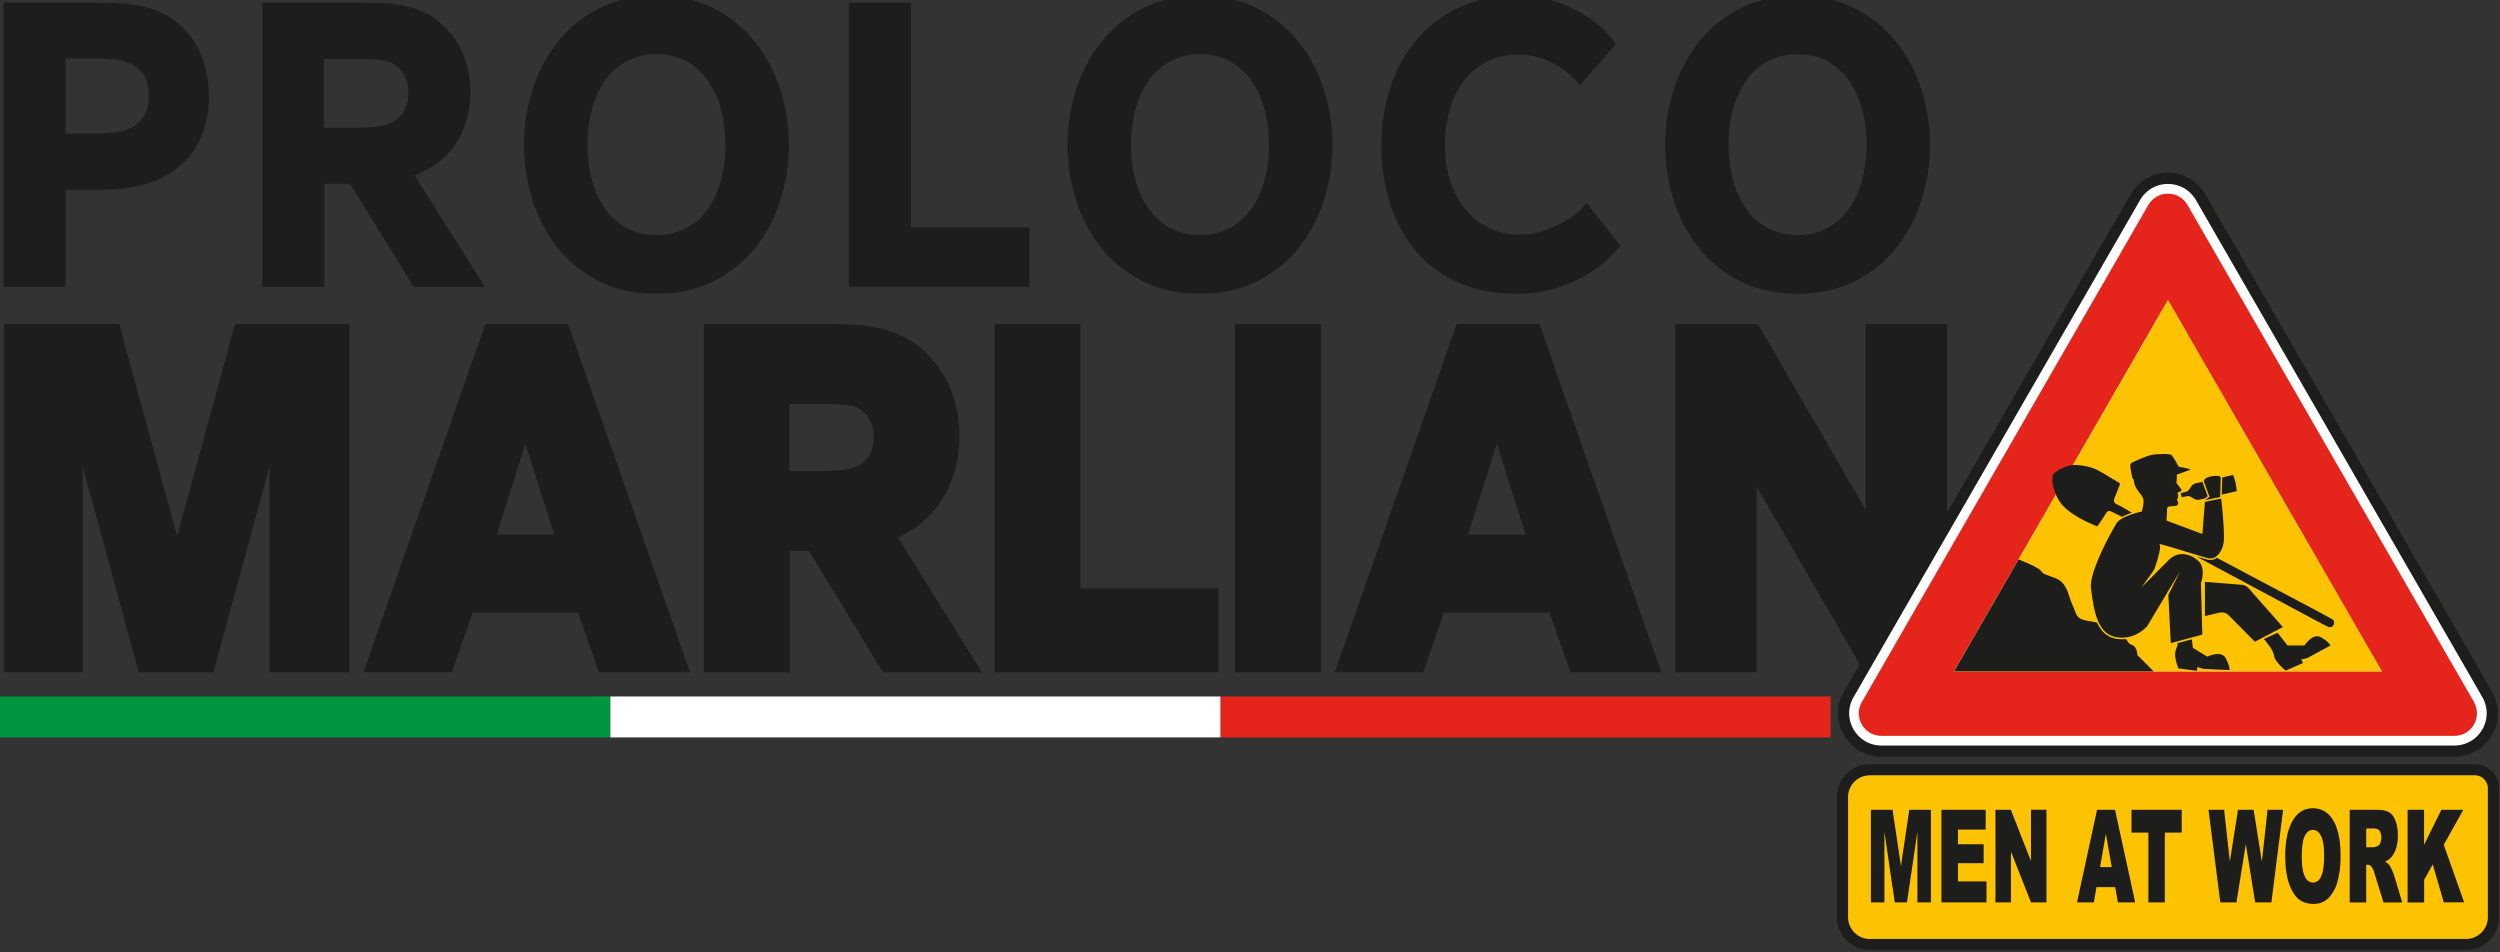 <svg xmlns="http://www.w3.org/2000/svg" viewBox="0 0 3068.6 1168.5"><rect x="0" y="0" width="3068.6" height="1168.5" fill="#333333" stroke="none"/><path fill="#1d1d1b" d="M256.4 116.5a125 125 0 0 1-10.5 54 98 98 0 0 1-28.4 36c-12 9.3-25.8 16-41.5 20.1a194.6 194.6 0 0 1-49.5 6.2H80.4v119.4H4.2V3.3h107c10.8 0 21 .2 30.8.5 9.7.4 19 1.3 27.7 2.9a116 116 0 0 1 25 7.2A92.3 92.3 0 0 1 217 27.5c14 11.3 24.1 25 30.3 40.9 6 16 9.1 32 9.1 48.1Zm-73.9.5c0-10.6-2-19-6.2-25.2a38 38 0 0 0-16-13.6c-6.4-3-13.4-4.7-21-5.4-7.6-.7-14.9-1-21.8-1H80.4v92h37.1c7.8 0 15.6-.4 23.3-1.2 7.8-.9 14.8-3 20.9-6.2 6.1-3.3 11.1-8 15-14.1a47 47 0 0 0 5.8-25.3ZM507.8 352.2l-78-126.6H398v126.6H322V3.3h123.6c9 0 18.2.3 27.6.8a152 152 0 0 1 27.8 4.1c9 2.2 17.8 5.7 26.2 10.3a102 102 0 0 1 44 55.3 126.2 126.2 0 0 1-.2 78.7 98.2 98.2 0 0 1-19.2 34 92 92 0 0 1-20.4 17.5c-7.6 4.8-15.1 8.6-22.6 11.3l86.5 136.9h-87.4Zm-6.7-239.3c0-6.1-1-11.4-2.7-15.7-1.8-4.3-4-8-6.7-11-6-6.9-13.1-11-21.3-12.1-8.2-1.2-16.8-1.8-25.8-1.8h-47v84.4h40.3c7.5 0 15-.4 22.4-1a60 60 0 0 0 20.4-5.5c6.1-2.9 11-7.2 14.8-13a44.7 44.7 0 0 0 5.6-24.3ZM968.4 177.8c0 22.3-3.3 44.4-10 66.3a179 179 0 0 1-30.3 58.7 154.1 154.1 0 0 1-50.6 41.7c-20.4 10.6-44.2 16-71.7 16s-51.4-5.4-71.7-16a154 154 0 0 1-50.6-41.7 179 179 0 0 1-30.3-58.7 223.1 223.1 0 0 1 0-132.5A182.6 182.6 0 0 1 683.5 53 152.9 152.9 0 0 1 734 11C754.4.4 778.3-5 805.8-5s51.4 5.4 71.7 16A153 153 0 0 1 928 53a182.6 182.6 0 0 1 30.2 58.6c6.8 21.8 10.1 43.9 10.1 66.2Zm-78 0c0-14.8-1.7-28.9-5.1-42.2a112 112 0 0 0-15.7-35.5 78.6 78.6 0 0 0-26.4-24.5c-10.6-6-23-9-37.4-9a74.5 74.5 0 0 0-63.9 33.5c-7 10.3-12.2 22-15.6 35.5-3.5 13.3-5.2 27.4-5.2 42.2s1.7 28.8 5.2 42.1c3.4 13.4 8.6 25.2 15.6 35.3a74.6 74.6 0 0 0 63.8 33.2 74.6 74.6 0 0 0 64-33.2c7-10.1 12.2-21.9 15.6-35.3 3.4-13.3 5.2-27.4 5.2-42.1ZM1041.9 352.2V3.3h76.2v275.8h145.6v73h-221.8ZM1635.6 177.8c0 22.3-3.4 44.4-10.1 66.3a179 179 0 0 1-30.2 58.7 154.1 154.1 0 0 1-50.7 41.7c-20.3 10.6-44.2 16-71.7 16s-51.4-5.4-71.7-16a154 154 0 0 1-50.6-41.7 179 179 0 0 1-30.2-58.7 223.1 223.1 0 0 1 0-132.5 182.6 182.6 0 0 1 30.2-58.6 153 153 0 0 1 50.6-42C1421.5.4 1445.4-5 1473-5s51.4 5.4 71.7 16a153 153 0 0 1 50.6 42 182.6 182.6 0 0 1 30.3 58.6c6.7 21.8 10 43.9 10 66.2Zm-78 0c0-14.8-1.7-28.9-5.2-42.2a111.8 111.8 0 0 0-15.6-35.5 78.6 78.6 0 0 0-26.5-24.5c-10.6-6-23-9-37.4-9a74.6 74.6 0 0 0-63.8 33.5c-7 10.3-12.3 22-15.7 35.5-3.4 13.3-5.2 27.4-5.2 42.2s1.8 28.8 5.2 42.1c3.4 13.4 8.7 25.2 15.7 35.3a74.6 74.6 0 0 0 63.9 33.2 74.6 74.6 0 0 0 63.8-33.2c7-10.1 12.2-21.9 15.6-35.3 3.5-13.3 5.2-27.4 5.2-42.1ZM1989 301.8l-9.8 10.8a142 142 0 0 1-24.4 20 165 165 0 0 1-95.2 27.8 168 168 0 0 1-71-14.1 144.5 144.5 0 0 1-51.3-38.9 169 169 0 0 1-31.2-57.9c-7-22-10.5-45.8-10.5-71.2s3.6-48.1 10.8-70.3a175.6 175.6 0 0 1 31.5-58.4c14-16.8 31.1-30 51.6-39.8a162.9 162.9 0 0 1 71-14.7c20.3 0 37.9 2.8 52.6 8.2a171.7 171.7 0 0 1 37.2 18.6 117 117 0 0 1 23.1 19.8l10.3 12-44.4 51-6.2-7a106.7 106.7 0 0 0-38.3-25.2 85.6 85.6 0 0 0-31.6-5.3c-15 0-28 3-39.2 9-11.2 6-20.6 14-28 24.1a107 107 0 0 0-16.8 35.3 154 154 0 0 0-5.6 41.7c0 16.4 2.2 31.5 6.7 45.2a103.7 103.7 0 0 0 18.8 35c8 9.6 17.6 17.1 28.7 22.4 11 5.3 23 8 35.8 8s23.8-1.8 33.6-5.4a138 138 0 0 0 25.6-12.1 90.7 90.7 0 0 0 17-13.1l8-8 41.3 52.5ZM2369 177.8c0 22.3-3.3 44.4-10 66.3a179 179 0 0 1-30.3 58.7 154.1 154.1 0 0 1-50.6 41.7c-20.3 10.6-44.2 16-71.7 16s-51.4-5.4-71.7-16a154 154 0 0 1-50.6-41.7 179 179 0 0 1-30.2-58.7 223.1 223.1 0 0 1 0-132.5A182.6 182.6 0 0 1 2084 53a153 153 0 0 1 50.6-42C2155 .4 2179-5 2206.4-5s51.4 5.4 71.7 16a153 153 0 0 1 50.6 42 182.6 182.6 0 0 1 30.3 58.6c6.7 21.8 10 43.9 10 66.2Zm-78 0c0-14.8-1.6-28.9-5-42.2a111.8 111.8 0 0 0-15.7-35.5 78.6 78.6 0 0 0-26.5-24.5c-10.6-6-23-9-37.4-9a74.6 74.6 0 0 0-63.8 33.5c-7 10.3-12.3 22-15.7 35.5-3.5 13.3-5.2 27.4-5.2 42.2s1.7 28.8 5.2 42.1c3.4 13.4 8.6 25.2 15.7 35.3a74.6 74.6 0 0 0 63.8 33.2 74.6 74.6 0 0 0 63.9-33.2c7-10.1 12.2-21.9 15.6-35.3 3.5-13.3 5.2-27.4 5.2-42.1ZM330.8 825.3V572.7l-68.9 252.6h-91.6l-68.8-252.6v252.6H4.8V397.7h141.5L217.4 658l71.1-260.3H429v427.6h-98.2zM735.2 825.3 709.7 752H580.2l-25.5 73.3H446l149.7-427.6h101.6L847 825.3H735.2Zm-55-169-35.3-111.6-35.2 111.6h70.5ZM1083.8 825.3l-90.6-149h-23.7v149H864V397.7h152.2c10.5 0 21.4.3 32.5 1 11.4.6 22.8 2.3 33.8 5 11.3 2.8 22.3 7.2 32.6 13 10.6 5.9 20.4 14.1 29.4 24.5 11.8 13.8 20.4 29 25.6 45.4 5 16.1 7.7 32.5 7.7 48.6s-2.7 33.1-8 49.3a125 125 0 0 1-23.8 42.8c-7.4 8.7-16 16.2-25.5 22.2-6.1 4-12.3 7.3-18.4 10.2l103.3 165.6h-121.6Zm-76.5-247.1c8.4 0 17-.4 25.3-1.2 7.6-.7 14.6-2.6 20.8-5.6a32.5 32.5 0 0 0 13.7-12.3 45.4 45.4 0 0 0 5.1-24c0-6-.8-11.1-2.4-15.1a39.6 39.6 0 0 0-6.4-10.7 31.3 31.3 0 0 0-19.6-11.4c-9-1.4-18.7-2-28.7-2H969v82.3h38.3ZM1220.6 825.3V397.7h105.6v324.6h169.2v103h-274.8zM1515.9 397.7h105.5v427.6h-105.5zM1927.6 825.3 1902 752h-129.6l-25.5 73.3h-108.6L1788 397.7h101.6l149.6 427.6h-111.7Zm-55-169-35.3-111.6-35.3 111.6h70.5ZM2288.5 825.3l-132.4-228.2v228.2h-99.8V397.7h101.4l132.4 228.2V397.7h99.8v427.6h-101.4z"/><path fill="#fff" d="M2309.4 922a46 46 0 0 1-40.2-23.2 46 46 0 0 1 0-46.4l351.6-610.2c8.4-14.6 23.4-23.2 40.2-23.2s31.9 8.6 40.3 23.2l351.6 610.2a46 46 0 0 1 0 46.4 46 46 0 0 1-40.2 23.1h-703.3Z"/><path fill="#1d1d1b" d="M2661 225.8c13.4 0 26.7 6.6 34.4 19.8L3047 855.8a39.6 39.6 0 0 1-34.3 59.3h-703.3c-30.4 0-49.5-33-34.3-59.3l351.7-610.2a39.2 39.2 0 0 1 34.2-19.8m0-13.7c-19.2 0-36.5 10-46 26.7l-351.7 610.1a52.7 52.7 0 0 0 0 53.3 52.7 52.7 0 0 0 46.1 26.6h703.3c19.2 0 36.5-10 46-26.6a52.7 52.7 0 0 0 .1-53.3l-351.6-610.1A52.7 52.7 0 0 0 2661 212Z"/><path fill="#e5251b" d="M3036.7 861.7 2685 251.5c-5-8.7-14-13.8-24-13.8s-19 5.2-24 13.8l-351.7 610.2c-5 8.7-5 19 0 27.7s14 13.8 24 13.8h703.3c10 0 19-5.1 24-13.8 5-8.7 5-19 0-27.7ZM2398.5 824 2661 368.4l262.5 455.7h-525.1Z"/><path fill="#fdc300" d="m2398.5 824.1 262.6-455.7 262.5 455.7h-525.1z"/><g fill="#1d1d1b"><path d="M2849 782.3c-10-6.1-20.4 10-20.4 10h-20.8l-12.2-15.7-16.8 7.8c14.3 17.2 10.8 17.2 13.6 24a50.4 50.4 0 0 0 13.3 14.7l21.1-9.3-2.1-4.3 7.5-1.8 28.3-15.4s-1.4-4-11.4-10ZM2709.4 806l-17.8-10.8-1.2-10.5-18 4.8c1.7 3.2-1.3 4.2-2.4 11.5-1 7.3 3.8 19.4 3.8 19.4l22.9 3 .4-4.7 7.3 2.3 32.2 1.5s.8-4-4.6-14.5c-5.4-10.4-22.7-2-22.7-2ZM2759.9 721.9c-2.1-2.4-5-3.9-8.3-4.1l-45.2-3.6v42l17.7-4.2c4.2-1 8.5.3 11.5 3.3l32.1 32.4 34.4-18L2760 722ZM2712.2 609.9l-5.8 4 18.7-3.9.7-23.8s0-3.7-12.2-1.3c-9.1 1.8-8.5 6-8.5 6l7 19ZM2727 607.1l18.4-4.2s.1-3.6-1.4-10.1a50.6 50.6 0 0 0-3.1-9.8l-13.2 3v.2l-.7 21Z"/><path d="m2680.7 604.3-4 1 .5 2.6.8 2.5 3.9-.8c3.5-.8 4-1.1 6.6 0 2.6 1 6.1 4.8 10.7 3.8l6.7-1.4 4-2.8-6.6-17.8-8.7 2c-4.5 1-6 6-8 8-1.9 2.2-2.4 2-5.9 2.9Z"/><path d="M2701.6 715.2s6.6-17.9-3.4-26.8c-10-9-24.8-12.5-36.2-1-11.5 11.4-33.7 34-33.7 34l15.3-21.3c2-3.7 10.4-29.7 6.9-32.1s50.9 15 59.9 17.2c9 2.1 17.1-6.9 19-19.4 1.7-12.5-3-53.8-3-53.8l-20 4-3.1 39.4-44-16.4c.2-4.6.6-10.6.6-13 0-3 .7-4 3.6-4.4 2-.3 4.2-.2 6.2-.5 3.7-.5 4.8-3 3-6.2q-1-1.8.4-3.3c.7-.7.7-1.2-.1-2.3 1-.8.7-1.8.2-2.8-.7-1.4-.4-2 1.1-2.5l2.1-.7a2 2 0 0 0 .8-3l-4-5.2-1-1.3c-.7-.9-1-1.8-.6-3 .4-1.6.4-6.6.2-8.2.3-.1 17.3-6 16.7-6.3-.5-.4-1.2-.7-2-.9l-10.5-2.3c-1.4-.3-2.5-.6-2.7-1.6s-7-12.8-8.2-13.2c-2.5-.8-5.2-1-8.1-1-4.9 0-9.7.2-14.6.8-3 .4-5.7 1.5-8.6 2.5-5.2 1.8-10 4.2-15 6.3-2.1.9-3.6 2-4 3.8a74.7 74.7 0 0 0 2.8 16.2c.3.8.8 1.3 1.4 1.5.2 5 2 9.4 5 13.5 1.4 2 2.7 3.9 4.2 5.7a13 13 0 0 1 2.7 10.6c-.4 3.3-1.1 6.5-2 9.7-3 .6-25.8 5.9-31.1 14.6-5.7 9.3-34 59.8-31.2 80 2.9 20 5.7 54.7 30.1 59.4 24.4 4.7 39-13.6 39-13.6l40.6-67.8-14.8 29.8 3 59.1 38.7-10.4-1.7-63.8Z"/><path d="M2523.5 607a47 47 0 0 0 13.5 18.4c10.9 8.8 23.2 14.9 36 20.2 1.1.5 1.7.2 2.3-.7l9.5-14.4c2.2-3.5 3.7-4.1 7.1-2.4l12.8 6.3a66 66 0 0 1 12-5c-4-2.4-8.1-4.9-12.2-7.2-2.3-1.3-4.6-2.3-6.9-3.5-2.6-1.4-3.3-3.3-2.5-6.2.1-.7.4-1.4.7-2l6-15.2c.5-1.2.4-2-.8-2.8-8.3-4.8-16.4-10-24.7-14.6-5.6-3-11.7-5-18-6-6.2-1.1-12.5-1.8-18.8-.2a47.1 47.1 0 0 0-19 10 3 3 0 0 0-.8 1.8c-1 6.2-.7 12.3 2 18 .6 1.9 1 3.7 1.8 5.4ZM2861.2 759.2l-22-11.9-91.7-48.6-26.4-14a14 14 0 0 1-8 2.7c-1.1 0-2.2-.2-3.2-.4l-13.6-3.7 32.8 17.5 109.7 58.8c6.1 3.2 12.2 6.5 18.4 9.6 3.8 1.9 8-.8 7.8-5 0-2.6-1.8-4-3.8-5ZM2616.8 791.6c-4-1.3-5-4.2-7.3-7.3a40.2 40.2 0 0 1-13.1-.5c-11-2.1-17.8-9.8-22.3-19.5-2.3-.6-4.8-1.1-7.7-1.6-19.5-2.8-16.7-7.7-22.3-19.6-5.6-12-6.3-28.1-21.8-33.7-15.4-5.6-14-5-17.5-9.1-3.5-4.3-27.1-13.7-27.1-13.7l-79.2 137.5h245l-20-20s0-10.2-6.7-12.5Z"/></g><path fill="#fdc300" d="M2295 944.8h742.8a22.8 22.8 0 0 1 22.8 22.8v158.3c0 18.4-15 33.4-33.5 33.4H2295c-18.5 0-33.5-15-33.5-33.5V978.3c0-18.5 15-33.5 33.5-33.5Z"/><path fill="#1d1d1b" d="M3027.1 1166.1H2295c-22.3 0-40.3-18-40.3-40.3V978.3c0-22.2 18-40.3 40.3-40.3h742.8a29.6 29.6 0 0 1 29.6 29.6v158.2c0 22.3-18 40.3-40.3 40.3ZM2295 951.7c-14.7 0-26.6 11.9-26.6 26.6v147.5c0 14.7 11.9 26.7 26.6 26.7H3027c14.7 0 26.7-12 26.7-26.7V967.6a16 16 0 0 0-16-16H2295Z"/><g fill="#1d1d1b"><path d="M2296.4 994h26.6l10.3 69.1 10.2-69.1h26.6v113.6h-16.6V1021l-12.8 86.6h-15L2313 1021v86.6h-16.6V994ZM2383 994h54.3v24.3h-34v18h31.5v23.2h-31.5v22.4h35v25.7H2383V994ZM2449.3 994h18.9l24.7 62.9v-63h19v113.7h-19l-24.6-62.4v62.4h-19V994ZM2596.3 1088.9h-23l-3.2 18.7h-20.7L2574 994h22.1l24.7 113.6h-21.2l-3.3-18.7Zm-4.2-24.6-7.3-40.9-7.1 40.9h14.4ZM2616.3 994h61.6v28h-20.7v85.6H2637V1022h-20.7v-28ZM2710.8 994h19.2l7 63.6L2747 994h19.2l10.1 63.5 7-63.5h19.1l-14.4 113.6h-19.9l-11.5-71.5-11.5 71.5h-19.8L2710.8 994ZM2805 1050.9c0-18.6 3-33 9-43.3 6-10.4 14.2-15.5 24.9-15.5s19.3 5 25.2 15.2c5.9 10.1 8.8 24.4 8.8 42.7a115 115 0 0 1-3.9 32.6 45.3 45.3 0 0 1-11.1 19.9c-4.9 4.7-11 7-18.2 7s-13.6-2-18.4-6c-4.8-4.1-8.8-10.6-11.8-19.4-3-8.9-4.5-20-4.5-33.2Zm20.3.1c0 11.5 1.2 19.8 3.7 24.8 2.4 5 5.8 7.5 10 7.5s7.7-2.5 10-7.4c2.5-4.9 3.7-13.7 3.7-26.4 0-10.7-1.3-18.5-3.8-23.4-2.5-5-5.8-7.4-10-7.4s-7.5 2.5-10 7.5c-2.4 5-3.6 13.3-3.6 24.9ZM2884.1 1107.6V994h33.8c6.2 0 11 1 14.3 2.8 3.3 1.8 6 5.3 8 10.3 2 5 3 11.2 3 18.4a51 51 0 0 1-2.3 16.4 29.6 29.6 0 0 1-6.4 11 19.7 19.7 0 0 1-7 4.6c2.3 1.4 4 2.8 5.2 4.2a55.3 55.3 0 0 1 6 13l9.9 33h-23l-10.8-34.8a30 30 0 0 0-3.6-8.7c-1.5-1.8-3.1-2.7-5-2.7h-1.8v46.2h-20.3Zm20.3-67.6h8.6c.9 0 2.7-.5 5.3-1.5 1.4-.5 2.5-1.7 3.3-3.6a16 16 0 0 0 1.3-6.6 15 15 0 0 0-2-8.4c-1.4-2-3.9-3-7.6-3h-8.9v23.1ZM2955.1 994h20.3v43l21.2-43h27l-24 42.9 25 70.7h-25L2986 1061l-10.5 19v27.7h-20.3V994Z"/></g><path fill="#e5251b" d="M1498 854.9h749v50.2h-749z"/><path fill="#fff" d="M749 854.9h749v50.2H749z"/><path fill="#009640" d="M0 854.9h749v50.2H0z"/></svg>